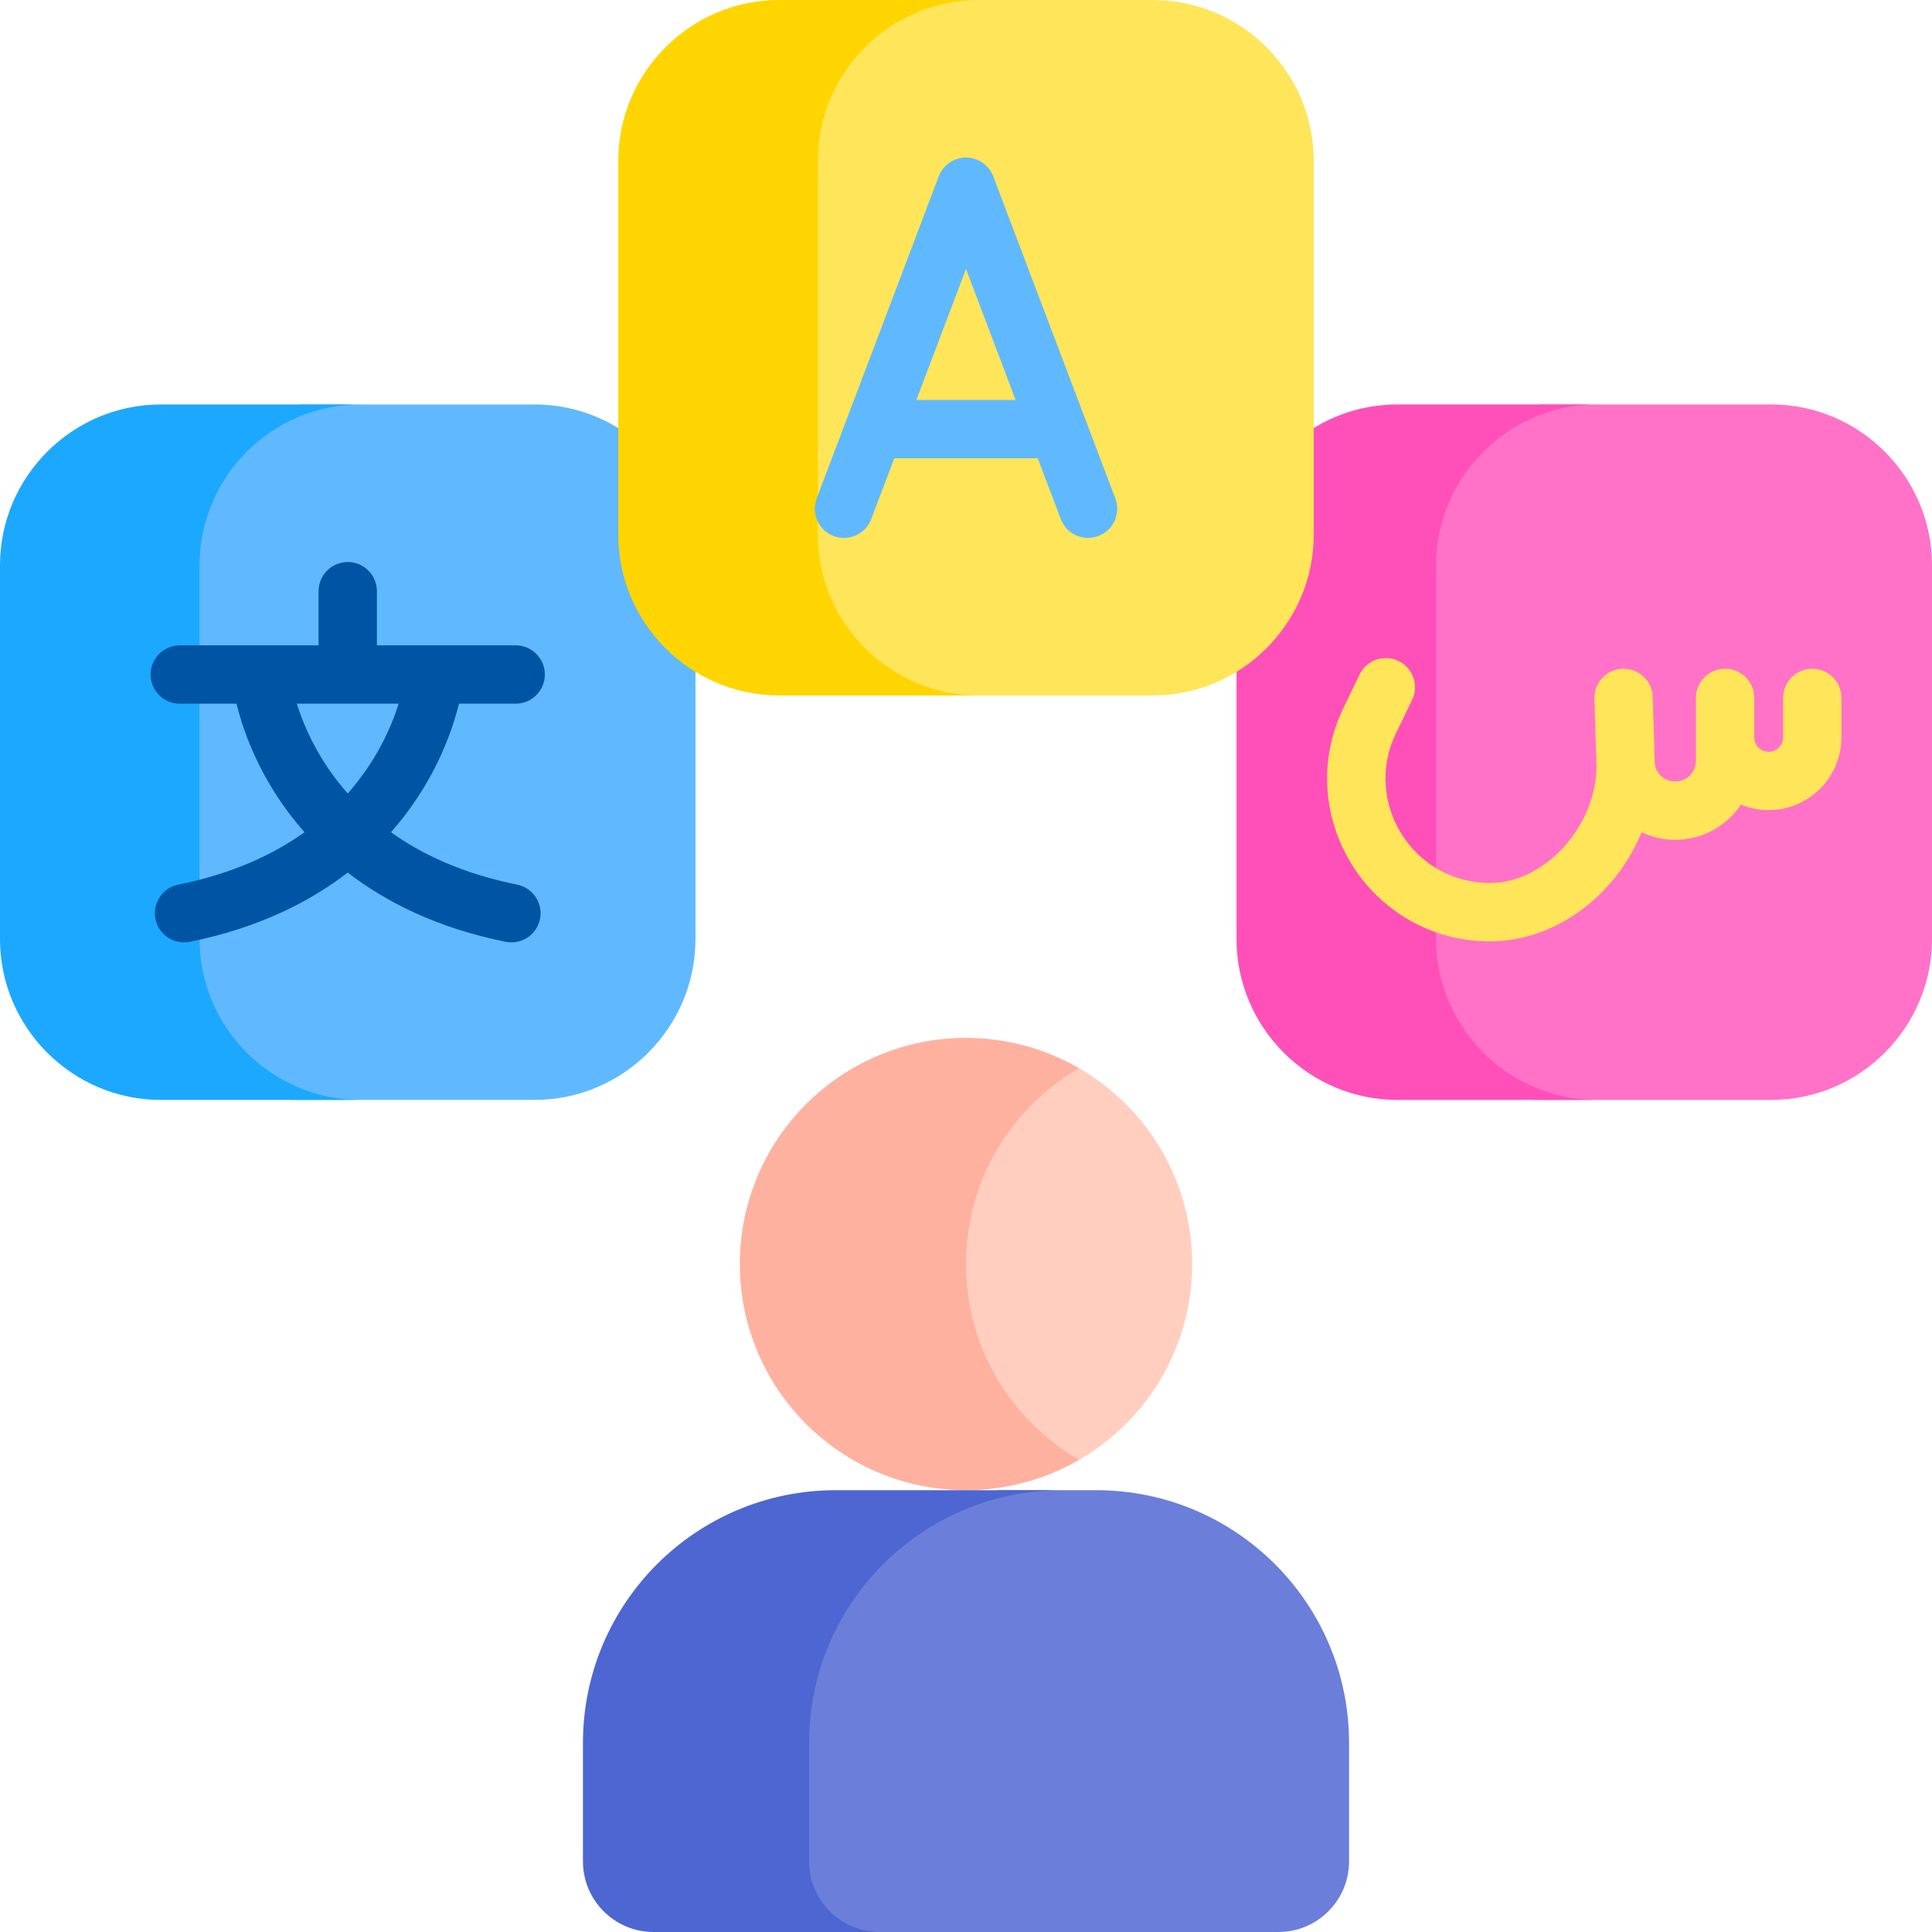 <svg id="Capa_1" enable-background="new 0 0 512 512" height="512" viewBox="0 0 512 512" width="512" xmlns="http://www.w3.org/2000/svg"><g><path d="m469.396 107.189h-61.469l-15.597 4.414-16.887 22.664v132.551l12.766 16.274s8.827 4.032 18.247 8.398h62.94c23.433 0 42.604-19.172 42.604-42.604v-99.093c0-23.432-19.172-42.604-42.604-42.604z" fill="#ff72c7"/><path d="m380.581 248.886v-99.093c0-23.433 19.172-42.604 42.604-42.604h-52.883c-8.099 0-15.687 2.293-22.152 6.257l-3.94 4.296v38.761l-14.551 15.453-1.961 6.09v70.841c0 23.433 19.172 42.604 42.604 42.604h52.883c-23.431-.001-42.604-19.172-42.604-42.605z" fill="#ff4fb9"/><path d="m181.655 172.213-13.736-18.715v-35.026l-4.07-5.025c-6.465-3.965-14.053-6.257-22.152-6.257h-62.242l-16.786 6.475-14.925 22.664v127.4l8.744 14.766 20.521 12.996h64.69c23.432 0 42.604-19.172 42.604-42.604v-70.841z" fill="#60b9fe"/><path d="m52.883 248.886v-99.093c0-23.433 19.172-42.604 42.604-42.604h-52.882c-23.433 0-42.605 19.172-42.605 42.604v99.093c0 23.433 19.172 42.604 42.605 42.604h52.883c-23.433 0-42.605-19.171-42.605-42.604z" fill="#1ca8ff"/><path d="m480.269 177.217c-4.267 0-7.726 3.459-7.726 7.726v10.462c0 2.108-1.715 3.823-3.823 3.823s-3.822-1.715-3.822-3.823v-10.462c0-4.268-3.459-7.726-7.726-7.726s-7.726 3.459-7.726 7.726v16.679c0 3.025-2.461 5.486-5.486 5.486-2.749 0-5.046-2.008-5.43-4.707l-.537-17.692c-.127-4.185-3.56-7.492-7.718-7.492-.079 0-.159.001-.239.004-4.265.129-7.618 3.691-7.488 7.957l.542 17.859c-.036 15.93-13.731 30.974-28.217 30.974-20.428 0-33.79-21.366-24.909-39.724l4.257-8.797c1.859-3.841.251-8.462-3.59-10.32-3.841-1.861-8.462-.253-10.32 3.59l-4.257 8.797c-13.868 28.659 7.039 61.907 38.818 61.907 17.49 0 33.363-12.281 40.166-28.9 2.713 1.274 5.734 1.997 8.922 1.997 7.258 0 13.662-3.716 17.419-9.341 2.265.937 4.742 1.461 7.342 1.461 10.629 0 19.276-8.647 19.276-19.276v-10.462c-.001-4.267-3.461-7.726-7.728-7.726z" fill="#ffe559"/><path d="m121.64 186.481h15.025c4.267 0 7.726-3.459 7.726-7.726s-3.459-7.726-7.726-7.726h-36.786v-14.363c0-4.268-3.459-7.726-7.726-7.726s-7.726 3.459-7.726 7.726v14.363h-36.79c-4.267 0-7.726 3.459-7.726 7.726s3.459 7.726 7.726 7.726h15.025c2.993 11.974 9.072 23.958 18.04 34.073-8.336 5.95-19.227 11.013-33.462 13.886-4.183.844-6.889 4.92-6.045 9.102.847 4.197 4.94 6.89 9.102 6.045 18.192-3.672 31.769-10.562 41.853-18.347 10.085 7.786 23.662 14.676 41.853 18.347 4.162.844 8.255-1.847 9.102-6.045.844-4.182-1.862-8.258-6.045-9.102-14.235-2.873-25.126-7.936-33.462-13.886 8.958-10.101 15.044-22.08 18.042-34.073zm-15.994 0c-1.97 6.269-5.878 15.188-13.496 23.794-7.618-8.606-11.525-17.526-13.495-23.794z" fill="#0054a4"/><path d="m285.966 283.092h-10.735l-27.472 36.953s8.242 39.147 10.989 42.924 9.272 17.513 9.272 17.513l17.946 6.397c17.908-10.364 29.966-29.715 29.966-51.894 0-22.178-12.058-41.529-29.966-51.893z" fill="#ffcebe"/><path d="m256 334.986c0-22.179 12.057-41.53 29.966-51.894-8.817-5.103-19.046-8.038-29.966-8.038-33.099 0-59.931 26.832-59.931 59.932 0 33.099 26.832 59.931 59.931 59.931 10.92 0 21.149-2.935 29.966-8.038-17.909-10.363-29.966-29.714-29.966-51.893z" fill="#ffb1a0"/><path d="m290.526 394.918h-26.049l-26.762 8.058-19.768 18.286-7.017 29.618v52.797l13.163 8.323h114.693c10.342 0 18.726-8.384 18.726-18.726v-31.37c0-36.996-29.991-66.986-66.986-66.986z" fill="#6b7ed9"/><path d="m214.42 493.274v-31.37c0-36.995 29.991-66.986 66.986-66.986h-59.931c-36.995 0-66.986 29.991-66.986 66.986v31.37c0 10.342 8.384 18.726 18.726 18.726h59.931c-10.342 0-18.726-8.384-18.726-18.726z" fill="#4d66d2"/><path d="m305.547 0h-62.153c-7.208 2.774-13.148 5.15-13.148 5.15l-18.653 22.321v121.468l4.333 18.295 26.818 17.068h62.803c23.432 0 42.604-19.172 42.604-42.605v-99.092c0-23.433-19.172-42.605-42.604-42.605z" fill="#ffe559"/><path d="m216.732 141.697v-99.092c0-23.433 19.173-42.605 42.605-42.605h-52.883c-23.432 0-42.604 19.172-42.604 42.604v99.093c0 23.433 19.172 42.605 42.604 42.605h52.883c-23.432 0-42.605-19.172-42.605-42.605z" fill="#ffd500"/><path d="m263.225 46.738c-1.138-3.002-4.014-4.988-7.225-4.988s-6.087 1.986-7.225 4.988l-32.346 85.349c-1.512 3.991.496 8.451 4.487 9.964 4.001 1.514 8.454-.506 9.963-4.487l6.11-16.122h38.022l6.11 16.122c1.513 3.99 5.973 6 9.963 4.486 3.99-1.512 5.999-5.973 4.486-9.963zm-20.38 59.251 13.155-34.711 13.155 34.711z" fill="#60b9fe"/></g></svg>